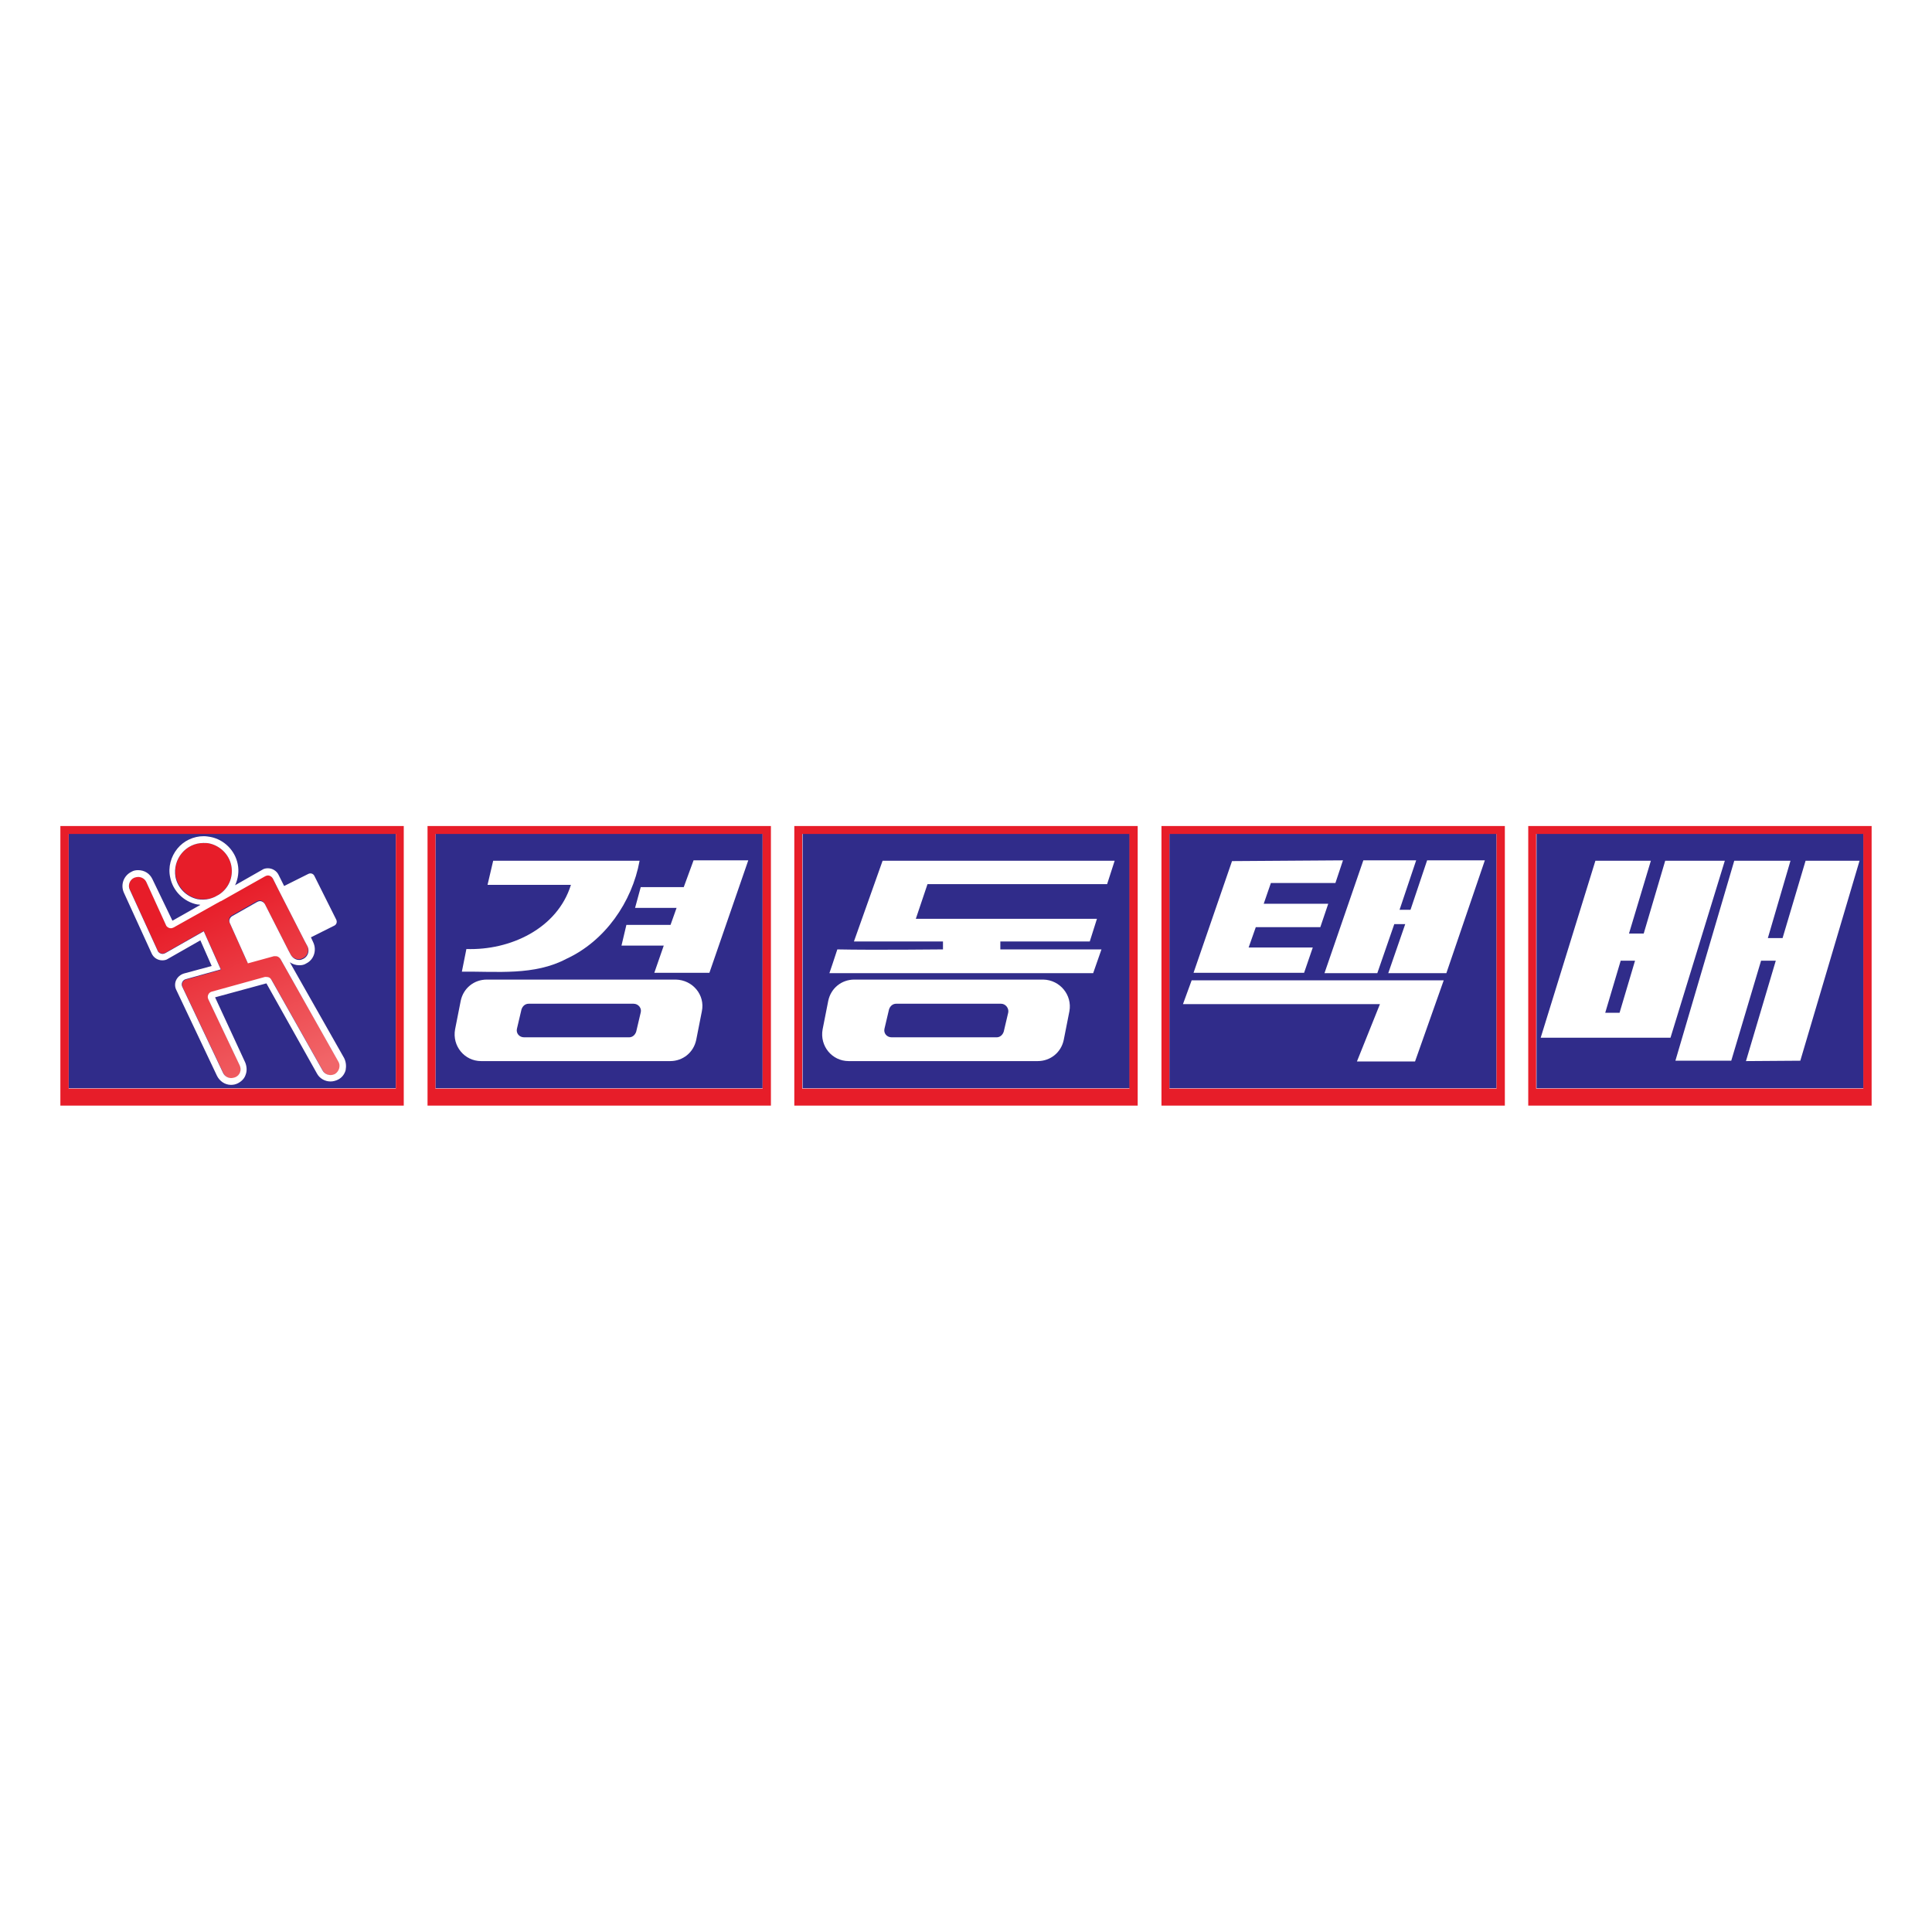 <?xml version="1.0" encoding="utf-8"?>
<!-- Generator: Adobe Illustrator 27.5.0, SVG Export Plug-In . SVG Version: 6.00 Build 0)  -->
<svg version="1.1" id="Layer_1" xmlns="http://www.w3.org/2000/svg" xmlns:xlink="http://www.w3.org/1999/xlink" x="0px" y="0px"
	 viewBox="0 0 512 512" style="enable-background:new 0 0 512 512;" xml:space="preserve">
<style type="text/css">
	.st0{fill:#FFFFFF;}
	.st1{fill:#302C8A;}
	.st2{fill:#E71D29;}
	.st3{fill:url(#SVGID_1_);}
</style>
<rect y="0" class="st0" width="512" height="512"/>
<g>
	<g>
		<g>
			<path class="st1" d="M115.4,220.9h86.7v67.5h-86.7V220.9z"/>
			<path class="st2" d="M113.3,218.9v74.1h91v-74.1C204.2,218.9,113.3,218.9,113.3,218.9z M202.1,288.5h-86.7v-67.5h86.7V288.5z"/>
		</g>
		<g>
			<path class="st1" d="M18.2,220.9h86.7v67.5H18.2V220.9z"/>
			<path class="st2" d="M16,218.9v74.1h91v-74.1C107,218.9,16,218.9,16,218.9z M104.8,288.5H18.2v-67.5h86.7V288.5z"/>
		</g>
		<g>
			<path class="st1" d="M212.7,220.9h86.7v67.5h-86.7V220.9z"/>
			<path class="st2" d="M210.5,218.9v74.1h91v-74.1C301.5,218.9,210.5,218.9,210.5,218.9z M299.3,288.5h-86.7v-67.5h86.7V288.5z"/>
		</g>
		<g>
			<path class="st1" d="M309.9,220.9h86.7v67.5h-86.7V220.9z"/>
			<path class="st2" d="M307.8,218.9v74.1h91v-74.1C398.7,218.9,307.8,218.9,307.8,218.9z M396.6,288.5h-86.7v-67.5h86.7V288.5z"/>
		</g>
		<g>
			<path class="st1" d="M407.2,220.9h86.7v67.5h-86.7V220.9z"/>
			<path class="st2" d="M405,218.9v74.1h91v-74.1C496,218.9,405,218.9,405,218.9z M493.8,288.5h-86.7v-67.5h86.7V288.5z"/>
		</g>
	</g>
	<g>
		<path class="st0" d="M459.6,228.1h14.9l-6,20.5h3.9l6.1-20.5h14.3l-15.7,53l-14.4,0.1l7.9-26.6h-3.9l-7.9,26.5H444L459.6,228.1z
			 M441.3,228.1l-5.7,19.3h-3.9l5.8-19.3h-14.7L408.3,275h34.4l14.4-46.9H441.3z M425.4,268.4l4.1-13.8h3.8l-4.1,13.8H425.4z"/>
		<path class="st0" d="M326.5,228.2l29.4-0.2l-2,6h-17.1l-1.9,5.5H352l-2.1,6.2h-17.1l-1.9,5.4h17l-2.3,6.7h-29.3L326.5,228.2z
			 M351,257.9H365l4.5-13h2.9l-4.5,13h15.4l10.2-29.9h-15.3l-4.4,13.1h-2.9l4.4-13.1h-14L351,257.9z M313.5,266.1h52.2l-6.1,15.2
			H375l7.6-21.5h-66.8L313.5,266.1z"/>
		<path class="st0" d="M226.3,249.5l7.6-21.4h61.5l-2,6.2h-47.6l-3.1,9.2h48l-1.9,6h-23.7v2.1h26.8l-2.2,6.3h-69.9
			c0,0,1.6-4.7,2.1-6.3c9.3,0.2,28,0,28,0l0-2.1H226.3z M283.4,268l-1.5,7.6c-0.7,3.3-3.5,5.6-6.9,5.6h-50.1c-4.4,0-7.7-4-6.9-8.4
			l1.5-7.6c0.7-3.3,3.5-5.6,6.9-5.6h50.1C280.9,259.7,284.2,263.7,283.4,268z M265.3,266h-27.8c-0.9,0-1.6,0.6-1.9,1.5l-1.2,5.1
			c-0.3,1.2,0.6,2.3,1.9,2.3h27.8c0.9,0,1.6-0.6,1.9-1.5l1.2-5.1C267.4,267.2,266.5,266,265.3,266z"/>
		<path class="st0" d="M130.7,228.1c0,0,28.2,0,38.8,0c-2,11-9.2,21.3-19.4,26c-8.5,4.5-18.4,3.3-27.7,3.4c0.3-1.5,0.9-4.5,1.2-6
			c11.6,0.4,24.1-5.4,27.7-17h-22.1L130.7,228.1z M181.2,235.1h-11.4l-1.5,5.5h11l-1.6,4.5H166l-1.3,5.5h11.2l-2.5,7.2h14.6
			l10.3-29.8h-14.5L181.2,235.1z M186,268l-1.5,7.6c-0.7,3.3-3.5,5.6-6.9,5.6h-50.1c-4.4,0-7.7-4-6.9-8.4l1.5-7.6
			c0.7-3.3,3.5-5.6,6.9-5.6h50.1C183.6,259.7,186.9,263.7,186,268z M167.9,266h-27.8c-0.9,0-1.6,0.6-1.9,1.5l-1.2,5.1
			c-0.3,1.2,0.6,2.3,1.9,2.3h27.8c0.9,0,1.6-0.6,1.9-1.5l1.2-5.1C170.1,267.2,169.2,266,167.9,266z"/>
	</g>
	<g>
		<linearGradient id="SVGID_1_" gradientUnits="userSpaceOnUse" x1="55.47" y1="238.654" x2="78.546" y2="285.965">
			<stop  offset="0" style="stop-color:#E71D29"/>
			<stop  offset="1" style="stop-color:#F16669"/>
		</linearGradient>
		<path class="st3" d="M74.2,253.9c-0.3-0.4-0.7-0.7-1.2-0.7c0,0,0,0-0.1,0c-0.1,0-0.3,0-0.4,0l-6.9,1.9l-4.8-10.7
			c-0.3-0.7,0-1.5,0.6-1.8l6.7-3.8c0.2-0.1,0.5-0.2,0.7-0.2c0.5,0,1,0.3,1.3,0.8l6.2,12.2l0.7,1.3c0.4,0.8,1.3,1.3,2.2,1.3
			c0.4,0,0.7-0.1,1.1-0.3c1.2-0.6,1.7-2.1,1.1-3.3l-0.7-1.3l-7-13.7l-1.5-3c-0.3-0.5-0.8-0.8-1.3-0.8c-0.2,0-0.5,0.1-0.7,0.2
			l-11.7,6.6c-0.3,0.2-0.6,0.4-1,0.5L46,245.7c-0.2,0.1-0.5,0.2-0.7,0.2c-0.5,0-1.1-0.3-1.3-0.8l-5.2-11.4c-0.4-0.9-1.3-1.4-2.2-1.4
			c-0.3,0-0.7,0.1-1,0.2c-1.2,0.6-1.8,2-1.2,3.2l7.4,16.2c0.2,0.5,0.8,0.8,1.3,0.8c0.2,0,0.5-0.1,0.7-0.2l10.2-5.8l4.6,10.3
			l-9.3,2.6c-0.8,0.2-1.3,1.2-0.9,2l10.8,22.8c0.4,0.9,1.3,1.4,2.2,1.4l0,0c0.3,0,0.7-0.1,1-0.2c1.2-0.6,1.7-2,1.2-3.2l-8.3-17.5
			c-0.4-0.8,0.1-1.8,0.9-2l14.1-3.9c0.1,0,0.3,0,0.4,0c0.5,0,1,0.3,1.3,0.7l13.6,24.1c0.4,0.8,1.3,1.2,2.1,1.2
			c0.4,0,0.8-0.1,1.2-0.3c1.2-0.7,1.6-2.1,0.9-3.3L74.2,253.9z"/>
		<path class="st2" d="M56.9,237.7l1.1-0.6c2.4-1.6,3.9-4.5,3.3-7.7c-0.6-2.9-2.9-5.3-5.9-5.9c-0.5-0.1-1-0.1-1.5-0.1
			c-4.6,0-8.2,4.2-7.3,8.9c0.6,2.9,2.9,5.3,5.9,5.9c0.5,0.1,1,0.1,1.5,0.1C55,238.3,56,238.1,56.9,237.7z"/>
		<path class="st0" d="M91.2,280.4L76.8,255c0.7,0.5,1.6,0.8,2.5,0.8c0.7,0,1.3-0.1,1.9-0.5c2-1,2.8-3.5,1.8-5.6l-0.6-1.3l6.2-3.1
			c0.6-0.3,0.8-1,0.5-1.6l-5.8-11.6c-0.3-0.6-1-0.8-1.6-0.5l-6.4,3.2l-1.5-3c-0.5-1-1.6-1.7-2.8-1.7l0,0c-0.5,0-1.1,0.1-1.5,0.4
			l-7.2,4.1c0.8-1.7,1.1-3.7,0.7-5.6c-0.7-3.6-3.6-6.5-7.2-7.2c-0.6-0.1-1.2-0.2-1.8-0.2c-2.7,0-5.3,1.2-7,3.3s-2.5,4.9-1.9,7.6
			c0.7,3.6,3.6,6.5,7.2,7.2c0.3,0,0.5,0,0.8,0.1l-7.4,4.2L40.4,233c-0.7-1.5-2.1-2.4-3.8-2.4c-0.6,0-1.2,0.1-1.7,0.4
			c-2.1,1-3,3.4-2.1,5.5l7.4,16.2c0.5,1.1,1.6,1.8,2.8,1.8c0.5,0,1.1-0.1,1.5-0.4l8.6-4.9l3,6.8l-7.4,2c-0.9,0.3-1.6,0.9-2,1.7
			c-0.4,0.8-0.4,1.8,0,2.6l10.8,22.8c0.7,1.4,2.1,2.4,3.7,2.4c0.6,0,1.2-0.1,1.8-0.4c1-0.5,1.8-1.3,2.1-2.3c0.4-1,0.3-2.2-0.1-3.2
			L57,264.3l13.6-3.7L84,284.5c0.7,1.3,2.1,2.1,3.6,2.1c0.7,0,1.4-0.2,2-0.5c1-0.5,1.7-1.4,2-2.5C91.8,282.5,91.7,281.4,91.2,280.4z
			 M53.9,223.4c0.5,0,1,0,1.5,0.1c2.9,0.6,5.3,2.9,5.9,5.9c0.6,3.2-0.8,6.1-3.3,7.7l-1.1,0.6c-0.9,0.4-1.9,0.7-3,0.7
			c-0.5,0-1,0-1.5-0.1c-2.9-0.6-5.3-2.9-5.9-5.9C45.7,227.6,49.3,223.4,53.9,223.4z M88.8,284.6c-0.4,0.2-0.8,0.3-1.2,0.3
			c-0.8,0-1.7-0.4-2.1-1.2l-13.6-24.1c-0.3-0.5-0.7-0.7-1.3-0.7c-0.1,0-0.3,0-0.4,0l-14.1,3.9c-0.8,0.2-1.3,1.2-0.9,2l8.3,17.5
			c0.6,1.2,0.1,2.7-1.2,3.2c-0.3,0.1-0.7,0.2-1,0.2l0,0c-0.9,0-1.8-0.5-2.2-1.4l-10.8-22.8c-0.4-0.8,0.1-1.8,0.9-2l9.3-2.6L54,246.8
			l-10.2,5.8c-0.2,0.1-0.5,0.2-0.7,0.2c-0.5,0-1.1-0.3-1.3-0.8l-7.4-16.2c-0.6-1.2,0-2.7,1.2-3.2c0.3-0.1,0.7-0.2,1-0.2
			c0.9,0,1.8,0.5,2.2,1.4l5.2,11.4c0.2,0.5,0.8,0.8,1.3,0.8c0.2,0,0.5-0.1,0.7-0.2l11.6-6.5c0.3-0.1,0.6-0.4,1-0.5l11.7-6.6
			c0.2-0.1,0.5-0.2,0.7-0.2c0.5,0,1,0.3,1.3,0.8l1.5,3l7,13.7l0.7,1.3c0.6,1.2,0.1,2.7-1.1,3.3c-0.4,0.2-0.7,0.3-1.1,0.3
			c-0.9,0-1.7-0.5-2.2-1.3l-0.7-1.3l-6.2-12.2c-0.3-0.5-0.8-0.8-1.3-0.8c-0.2,0-0.5,0.1-0.7,0.2l-6.7,3.8c-0.6,0.4-0.9,1.1-0.6,1.8
			l4.8,10.7l6.9-1.9c0.1,0,0.3,0,0.4,0c0,0,0,0,0.1,0c0.5,0,0.9,0.3,1.2,0.7l15.4,27.3C90.3,282.4,89.9,283.9,88.8,284.6z"/>
	</g>
</g>
</svg>
